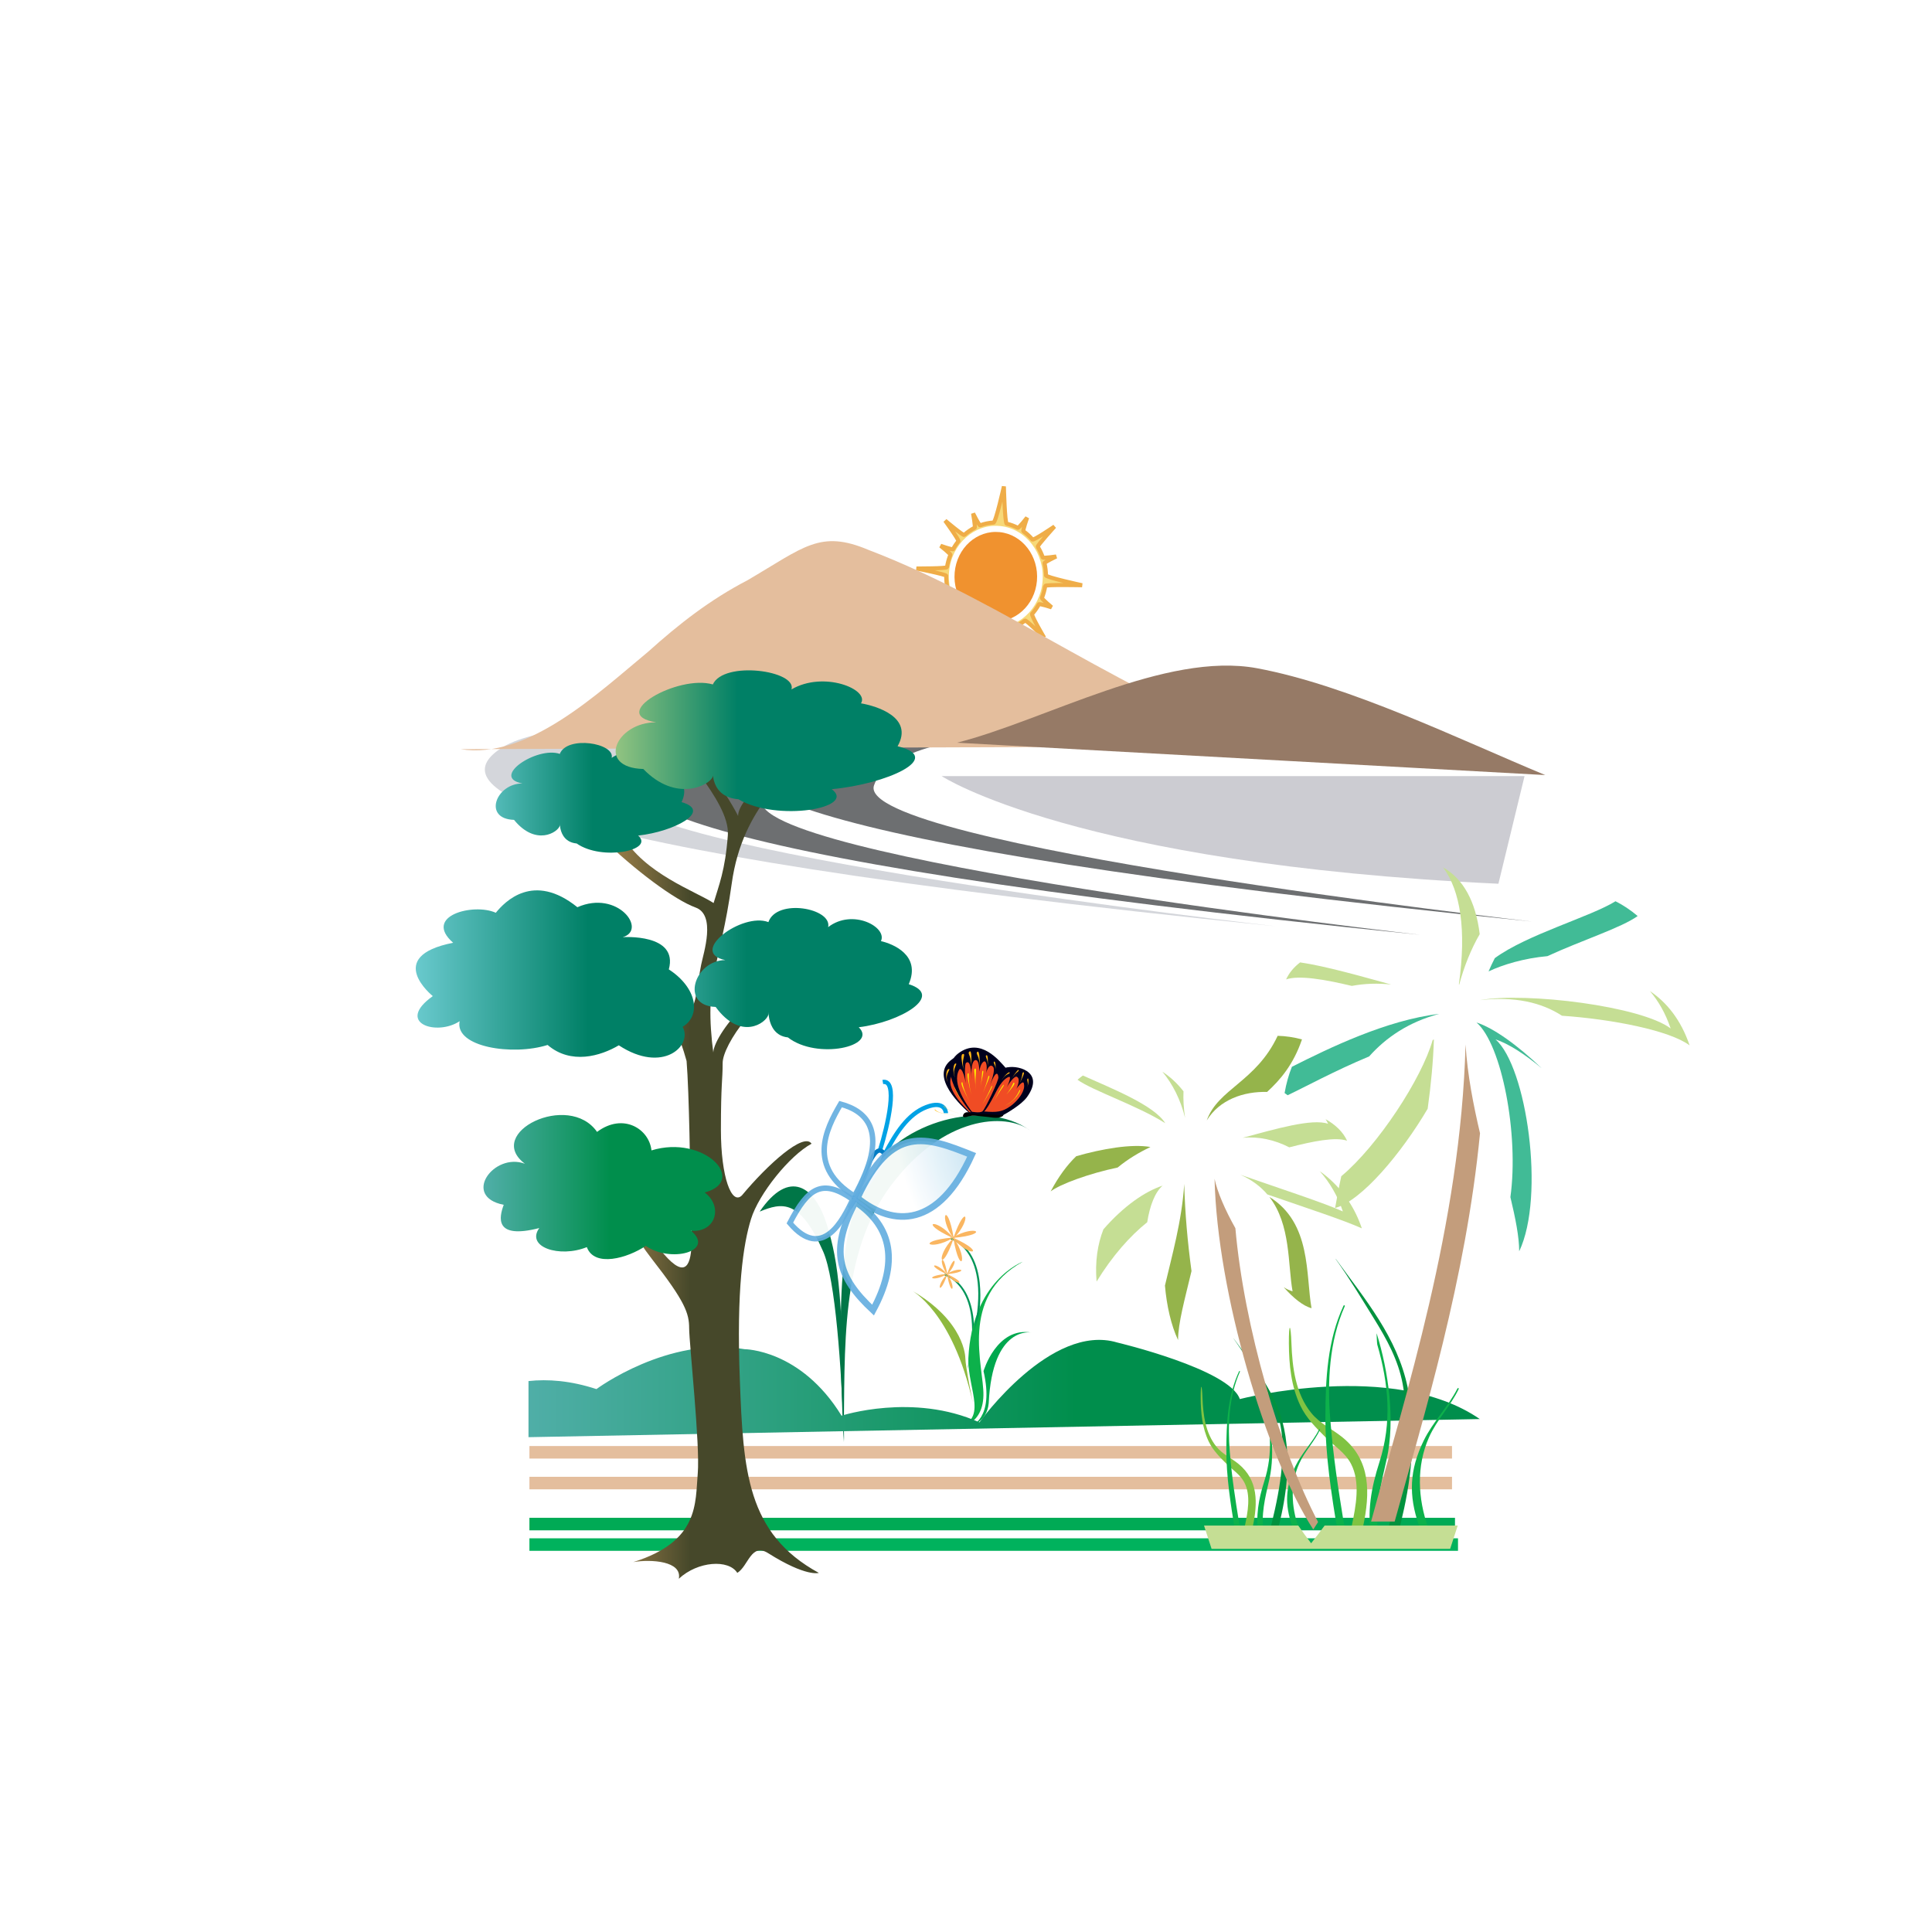 <svg xmlns="http://www.w3.org/2000/svg" xmlns:xlink="http://www.w3.org/1999/xlink" width="1125pt" height="1125pt" viewBox="0 0 1125 1125"><rect x="0" y="0" width="1125" height="1125" fill="#333333" stroke="none"/><defs><clipPath id="clip1"><path d="M 0 0 L 1125 0 L 1125 1125 L 0 1125 Z M 0 0 "></path></clipPath><linearGradient id="linear0" gradientUnits="userSpaceOnUse" x1="48.723" y1="59.301" x2="172.375" y2="59.301" gradientTransform="matrix(0.75,0,0,0.75,530.597,707.511)"><stop offset="0" style="stop-color:rgb(98.039%,71.373%,38.039%);stop-opacity:1;"></stop><stop offset="1" style="stop-color:rgb(92.941%,28.235%,30.588%);stop-opacity:1;"></stop></linearGradient><linearGradient id="linear1" gradientUnits="userSpaceOnUse" x1="80.906" y1="60.348" x2="143.969" y2="60.348" gradientTransform="matrix(0.75,0,0,0.75,530.597,707.511)"><stop offset="0" style="stop-color:rgb(98.039%,71.373%,38.039%);stop-opacity:1;"></stop><stop offset="1" style="stop-color:rgb(92.941%,28.235%,30.588%);stop-opacity:1;"></stop></linearGradient><linearGradient id="linear2" gradientUnits="userSpaceOnUse" x1="55.547" y1="154.125" x2="133.191" y2="154.125" gradientTransform="matrix(0.75,0,0,0.75,530.597,707.511)"><stop offset="0" style="stop-color:rgb(98.039%,71.373%,38.039%);stop-opacity:1;"></stop><stop offset="1" style="stop-color:rgb(92.941%,28.235%,30.588%);stop-opacity:1;"></stop></linearGradient><linearGradient id="linear3" gradientUnits="userSpaceOnUse" x1="75.758" y1="154.777" x2="115.348" y2="154.777" gradientTransform="matrix(0.75,0,0,0.75,530.597,707.511)"><stop offset="0" style="stop-color:rgb(98.039%,71.373%,38.039%);stop-opacity:1;"></stop><stop offset="1" style="stop-color:rgb(92.941%,28.235%,30.588%);stop-opacity:1;"></stop></linearGradient><radialGradient id="radial0" gradientUnits="userSpaceOnUse" cx="0" cy="0" fx="0" fy="0" r="191.188" gradientTransform="matrix(1,0,0,1,299.527,205.59)"><stop offset="0" style="stop-color:rgb(0%,50.196%,78.039%);stop-opacity:1;"></stop><stop offset="1" style="stop-color:rgb(100%,100%,100%);stop-opacity:1;"></stop></radialGradient><filter id="alpha" filterUnits="objectBoundingBox" x="0%" y="0%" width="100%" height="100%"></filter><mask id="mask0"><g filter="url(#alpha)"><rect x="0" y="0" width="1125" height="1125" style="fill:rgb(100%,100%,100%);fill-opacity:0.95;stroke:none;"></rect></g></mask><radialGradient id="radial1" gradientUnits="userSpaceOnUse" cx="0" cy="0" fx="0" fy="0" r="265.32" gradientTransform="matrix(1,0,0,1,365.519,-2.629)"><stop offset="0" style="stop-color:rgb(0%,50.196%,78.039%);stop-opacity:1;"></stop><stop offset="1" style="stop-color:rgb(100%,100%,100%);stop-opacity:1;"></stop></radialGradient><clipPath id="clip2"><rect width="1125" height="1125"></rect></clipPath><g id="surface1" clip-path="url(#clip2)"><path style="fill-rule:nonzero;fill:url(#radial1);stroke-width:5.126;stroke-linecap:butt;stroke-linejoin:miter;stroke:rgb(38.431%,67.843%,87.451%);stroke-opacity:0.949;stroke-miterlimit:4;" d="M 75.84 90.981 C 102.408 33.622 129.319 43.44 164.58 57.528 C 138.908 113.908 104.262 113.908 75.84 90.981 Z M 75.84 90.981 " transform="matrix(0.75,0,0,0.75,442.35,629.33)"></path></g><mask id="mask1"><g filter="url(#alpha)"><rect x="0" y="0" width="1125" height="1125" style="fill:rgb(100%,100%,100%);fill-opacity:0.95;stroke:none;"></rect></g></mask><radialGradient id="radial2" gradientUnits="userSpaceOnUse" cx="0" cy="0" fx="0" fy="0" r="191" gradientTransform="matrix(1,0,0,1,-134.357,-7.52)"><stop offset="0" style="stop-color:rgb(0%,50.196%,78.039%);stop-opacity:1;"></stop><stop offset="1" style="stop-color:rgb(100%,100%,100%);stop-opacity:1;"></stop></radialGradient><clipPath id="clip3"><rect width="1125" height="1125"></rect></clipPath><g id="surface2" clip-path="url(#clip3)"><path style="fill-rule:nonzero;fill:url(#radial2);stroke-width:4.229;stroke-linecap:butt;stroke-linejoin:miter;stroke:rgb(38.431%,67.843%,87.451%);stroke-opacity:0.949;stroke-miterlimit:4;" d="M 73.58 89.549 C 101.168 40.32 83.7 23.742 62.819 18.111 C 51.22 37.971 37.002 66.799 73.58 89.549 Z M 73.58 89.549 " transform="matrix(0.75,0,0,0.75,442.35,629.33)"></path></g><mask id="mask2"><g filter="url(#alpha)"><rect x="0" y="0" width="1125" height="1125" style="fill:rgb(100%,100%,100%);fill-opacity:0.95;stroke:none;"></rect></g></mask><radialGradient id="radial3" gradientUnits="userSpaceOnUse" cx="0" cy="0" fx="0" fy="0" r="246.301" gradientTransform="matrix(1,0,0,1,406.209,888.904)"><stop offset="0" style="stop-color:rgb(0%,50.196%,78.039%);stop-opacity:1;"></stop><stop offset="1" style="stop-color:rgb(100%,100%,100%);stop-opacity:1;"></stop></radialGradient><clipPath id="clip4"><rect width="1125" height="1125"></rect></clipPath><g id="surface3" clip-path="url(#clip4)"><path style="fill-rule:nonzero;fill:url(#radial3);stroke-width:5.126;stroke-linecap:butt;stroke-linejoin:miter;stroke:rgb(38.431%,67.843%,87.451%);stroke-opacity:0.949;stroke-miterlimit:4;" d="M 74.262 93.95 C 54.569 131.789 60.351 152.148 88.028 178.059 C 107.658 141.622 103.538 113.57 74.262 93.95 Z M 74.262 93.95 " transform="matrix(0.75,0,0,0.75,442.35,629.33)"></path></g><mask id="mask3"><g filter="url(#alpha)"><rect x="0" y="0" width="1125" height="1125" style="fill:rgb(100%,100%,100%);fill-opacity:0.95;stroke:none;"></rect></g></mask><radialGradient id="radial4" gradientUnits="userSpaceOnUse" cx="0" cy="0" fx="0" fy="0" r="239.992" gradientTransform="matrix(1,0,0,1,-249.684,948.399)"><stop offset="0" style="stop-color:rgb(0%,50.196%,78.039%);stop-opacity:1;"></stop><stop offset="1" style="stop-color:rgb(100%,100%,100%);stop-opacity:1;"></stop></radialGradient><clipPath id="clip5"><rect width="1125" height="1125"></rect></clipPath><g id="surface4" clip-path="url(#clip5)"><path style="fill-rule:nonzero;fill:url(#radial4);stroke-width:4.229;stroke-linecap:butt;stroke-linejoin:miter;stroke:rgb(38.431%,67.843%,87.451%);stroke-opacity:0.949;stroke-miterlimit:4;" d="M 72.309 92.148 C 65.09 107.309 49.012 140.611 23.439 110.44 C 37.549 83.07 48.59 75.559 72.309 92.148 Z M 72.309 92.148 " transform="matrix(0.75,0,0,0.75,442.35,629.33)"></path></g><linearGradient id="linear4" gradientUnits="userSpaceOnUse" x1="9.152" y1="424.039" x2="562.785" y2="424.039" gradientTransform="matrix(0.75,0,0,0.75,242.097,390.345)"><stop offset="0" style="stop-color:rgb(36.863%,70.588%,72.157%);stop-opacity:1;"></stop><stop offset="0.91" style="stop-color:rgb(0%,55.686%,29.804%);stop-opacity:1;"></stop><stop offset="1" style="stop-color:rgb(0%,55.686%,29.804%);stop-opacity:1;"></stop></linearGradient><linearGradient id="linear5" gradientUnits="userSpaceOnUse" x1="59.754" y1="288.051" x2="213.184" y2="288.051" gradientTransform="matrix(0.75,0,0,0.75,242.097,390.345)"><stop offset="0" style="stop-color:rgb(91.373%,69.412%,40.392%);stop-opacity:1;"></stop><stop offset="0.242" style="stop-color:rgb(91.373%,69.412%,40.392%);stop-opacity:1;"></stop><stop offset="1" style="stop-color:rgb(27.451%,28.235%,16.471%);stop-opacity:1;"></stop></linearGradient><linearGradient id="linear6" gradientUnits="userSpaceOnUse" x1="35.82" y1="305.082" x2="162.164" y2="305.082" gradientTransform="matrix(0.75,0,0,0.75,242.097,390.345)"><stop offset="0" style="stop-color:rgb(36.863%,70.588%,72.157%);stop-opacity:1;"></stop><stop offset="0.91" style="stop-color:rgb(0%,55.686%,29.804%);stop-opacity:1;"></stop><stop offset="1" style="stop-color:rgb(0%,55.686%,29.804%);stop-opacity:1;"></stop></linearGradient><linearGradient id="linear7" gradientUnits="userSpaceOnUse" x1="0" y1="179.281" x2="147.172" y2="179.281" gradientTransform="matrix(0.75,0,0,0.75,242.097,390.345)"><stop offset="0" style="stop-color:rgb(41.176%,78.824%,80.392%);stop-opacity:1;"></stop><stop offset="0.91" style="stop-color:rgb(0%,50.196%,40%);stop-opacity:1;"></stop><stop offset="1" style="stop-color:rgb(0%,50.196%,40%);stop-opacity:1;"></stop></linearGradient><linearGradient id="linear8" gradientUnits="userSpaceOnUse" x1="147.5" y1="182.004" x2="267.793" y2="182.004" gradientTransform="matrix(0.75,0,0,0.75,242.097,390.345)"><stop offset="0" style="stop-color:rgb(41.176%,78.824%,80.392%);stop-opacity:1;"></stop><stop offset="0.91" style="stop-color:rgb(0%,50.196%,40%);stop-opacity:1;"></stop><stop offset="1" style="stop-color:rgb(0%,50.196%,40%);stop-opacity:1;"></stop></linearGradient><linearGradient id="linear9" gradientUnits="userSpaceOnUse" x1="42.297" y1="75.254" x2="146.664" y2="75.254" gradientTransform="matrix(0.75,0,0,0.75,242.097,390.345)"><stop offset="0" style="stop-color:rgb(41.176%,78.824%,80.392%);stop-opacity:1;"></stop><stop offset="0.91" style="stop-color:rgb(0%,50.196%,40%);stop-opacity:1;"></stop><stop offset="1" style="stop-color:rgb(0%,50.196%,40%);stop-opacity:1;"></stop></linearGradient><linearGradient id="linear10" gradientUnits="userSpaceOnUse" x1="105.723" y1="41.547" x2="264.105" y2="41.547" gradientTransform="matrix(0.75,0,0,0.75,242.097,390.345)"><stop offset="0" style="stop-color:rgb(87.059%,90.588%,56.078%);stop-opacity:1;"></stop><stop offset="0.91" style="stop-color:rgb(0%,50.196%,40%);stop-opacity:1;"></stop><stop offset="1" style="stop-color:rgb(0%,50.196%,40%);stop-opacity:1;"></stop></linearGradient></defs><g id="surface0"><g clip-path="url(#clip1)" clip-rule="nonzero"><path style=" stroke:none;fill-rule:evenodd;fill:rgb(100%,100%,100%);fill-opacity:1;" d="M 0 0 L 1125 0 L 1125 1125 L 0 1125 Z M 0 0 "></path><path style="fill-rule:nonzero;fill:rgb(96.863%,85.098%,47.059%);fill-opacity:1;stroke-width:3.144;stroke-linecap:butt;stroke-linejoin:miter;stroke:rgb(93.725%,67.843%,28.235%);stroke-opacity:1;stroke-miterlimit:4;" d="M 423.999 29.492 C 427.02 30.19 429.879 31.278 432.562 32.669 C 433.369 33.101 439.838 24.752 439.838 24.752 C 439.838 24.752 436.312 34.898 436.942 35.362 C 439.52 37.179 441.879 39.32 443.952 41.758 C 444.833 42.721 461.109 31.648 461.109 31.648 C 461.109 31.648 447.562 46.56 448.088 47.409 C 449.692 49.992 450.978 52.789 452.03 55.732 C 452.28 56.45 462.431 54.94 462.431 54.94 C 462.431 54.94 453.14 59.383 453.322 60.159 C 454.03 63.19 454.431 66.383 454.489 69.622 C 454.52 71.2 482.52 77.268 482.52 77.268 C 482.52 77.268 454.088 76.659 453.911 77.778 C 453.39 81.008 452.53 84.101 451.369 87.049 C 451.03 87.929 458.879 94.419 458.879 94.419 C 458.879 94.419 449.431 91.31 448.968 92.101 C 447.478 94.789 445.728 97.289 443.728 99.539 C 442.801 100.57 453.041 117.929 453.041 117.929 C 453.041 117.929 439.109 104.028 438.202 104.7 C 435.838 106.539 433.28 108.081 430.572 109.299 C 429.791 109.648 430.968 120.32 430.968 120.32 C 430.968 120.32 426.609 110.81 425.791 111.049 C 422.728 111.929 419.53 112.419 416.249 112.471 C 414.9 112.492 409.598 141.898 409.598 141.898 C 409.598 141.898 409.65 111.961 408.431 111.721 C 404.76 110.961 401.28 109.633 398.098 107.851 C 397.379 107.45 391.129 115.909 391.129 115.909 C 391.129 115.909 394.359 105.518 393.583 104.919 C 390.728 102.758 388.161 100.2 385.931 97.31 C 385.338 96.518 369.51 108.018 369.51 108.018 C 369.51 108.018 382.791 92.591 382.181 91.429 C 380.9 89.018 379.848 86.492 379.02 83.851 C 378.76 82.982 368.999 84.211 368.999 84.211 C 368.999 84.211 377.848 79.242 377.681 78.232 C 377.218 75.549 376.999 72.789 377.02 69.961 C 377.041 68.851 353.911 64.252 353.911 64.252 C 353.911 64.252 377.431 64.341 377.609 63.221 C 378.171 59.862 379.051 56.669 380.26 53.69 C 380.572 52.909 372.629 46.622 372.629 46.622 C 372.629 46.622 381.968 49.95 382.369 49.252 C 383.551 47.028 384.921 44.992 386.452 43.06 C 387.129 42.221 376.181 27.091 376.181 27.091 C 376.181 27.091 390.202 38.95 391.03 38.2 C 393.51 35.992 396.208 34.101 399.119 32.601 C 399.749 32.278 397.879 21.518 397.879 21.518 C 397.879 21.518 402.609 31.008 403.379 30.732 C 406.671 29.518 410.15 28.799 413.739 28.591 C 415.588 28.492 421.801 0.56 421.801 0.56 C 421.801 0.56 422.499 29.133 423.999 29.492 Z M 423.999 29.492 " transform="matrix(0.75,0,0,0.75,268.215,282.834)"></path><path style=" stroke:none;fill-rule:nonzero;fill:rgb(100%,100%,100%);fill-opacity:1;" d="M 607.074 338.559 C 605.672 354.836 592.344 366.805 577.328 365.297 C 562.281 363.766 551.242 349.32 552.637 333.039 C 554.039 316.766 567.367 304.793 582.406 306.301 C 597.422 307.832 608.484 322.27 607.074 338.559 Z M 607.074 338.559 "></path><path style=" stroke:none;fill-rule:nonzero;fill:rgb(94.118%,57.255%,18.431%);fill-opacity:1;" d="M 603.805 338.23 C 602.566 352.562 590.852 363.078 577.637 361.742 C 564.391 360.406 554.68 347.715 555.906 333.375 C 557.145 319.043 568.867 308.527 582.105 309.848 C 595.32 311.191 605.031 323.883 603.805 338.23 Z M 603.805 338.23 "></path><path style=" stroke:none;fill-rule:nonzero;fill:rgb(42.745%,43.529%,44.314%);fill-opacity:1;" d="M 604.621 433.98 C 604.621 433.98 418.41 413.73 376.23 440.148 C 343.996 460.367 362.297 497.32 826.777 544.32 C 826.777 544.32 432.27 499.516 443.59 465.098 C 456.781 425.078 604.621 433.98 604.621 433.98 Z M 604.621 433.98 "></path><path style=" stroke:none;fill-rule:nonzero;fill:rgb(83.137%,83.922%,85.882%);fill-opacity:1;" d="M 520.914 429.023 C 520.914 429.023 334.695 408.781 292.523 435.211 C 260.289 455.418 278.582 492.363 743.086 539.395 C 743.086 539.395 348.555 494.582 359.867 460.156 C 373.066 420.121 520.914 429.023 520.914 429.023 Z M 520.914 429.023 "></path><path style=" stroke:none;fill-rule:nonzero;fill:rgb(42.745%,43.529%,44.314%);fill-opacity:1;" d="M 669.945 426.277 C 669.945 426.277 483.734 406.027 441.555 432.445 C 409.32 452.664 427.621 489.617 892.125 536.621 C 892.125 536.621 497.594 491.828 508.906 457.41 C 522.105 417.375 669.945 426.277 669.945 426.277 Z M 669.945 426.277 "></path><path style=" stroke:none;fill-rule:nonzero;fill:rgb(89.412%,74.51%,61.569%);fill-opacity:1;" d="M 268.215 436.246 C 307.312 442.48 348.203 403.668 377.402 379.508 C 395.484 363.258 413.395 349.254 435.227 337.898 C 468.172 318.648 477.414 308.281 505.598 320.16 C 586.379 350.934 658.645 407.988 741.871 434.484 "></path><path style=" stroke:none;fill-rule:nonzero;fill:rgb(58.824%,47.843%,40%);fill-opacity:1;" d="M 557.25 432.473 C 608.422 419.551 678.652 379.215 732.023 389.125 C 785.406 399.062 849.457 430.402 899.805 451.32 "></path><path style=" stroke:none;fill-rule:nonzero;fill:rgb(80%,80%,82.353%);fill-opacity:1;" d="M 887.738 451.93 L 548.324 451.93 C 548.324 451.93 625.949 503.059 872.527 514.605 "></path><path style=" stroke:none;fill-rule:nonzero;fill:rgb(0%,58.431%,34.51%);fill-opacity:1;" d="M 566.305 787.207 C 566.305 787.207 573.219 750.816 550.129 741.652 L 549.812 742.617 C 549.812 742.617 574.059 748.543 563.32 797.242 L 566.305 787.207 Z M 566.305 787.207 "></path><path style=" stroke:none;fill-rule:nonzero;fill:rgb(5.098%,69.412%,29.412%);fill-opacity:1;" d="M 555.031 831.621 C 555.031 831.621 572.289 832.117 572.648 812.449 C 572.957 795.59 558.219 755.332 595.547 734.715 C 595.547 734.715 566.078 745.484 563.875 790.91 C 563.41 809.645 576.676 827.887 555.031 831.621 Z M 555.031 831.621 "></path><path style=" stroke:none;fill-rule:nonzero;fill:rgb(0%,58.431%,34.51%);fill-opacity:1;" d="M 569.898 766.191 C 569.898 766.191 576.812 729.793 553.719 720.637 L 553.414 721.594 C 553.414 721.594 577.652 727.527 566.914 776.219 L 569.898 766.191 Z M 569.898 766.191 "></path><path style=" stroke:none;fill-rule:nonzero;fill:rgb(55.686%,72.549%,24.706%);fill-opacity:1;" d="M 562.113 790.789 C 562.113 790.789 562.219 769.387 530.598 751.281 C 530.598 751.281 554.539 763.445 566.508 816.824 C 566.508 816.816 562.219 796.219 562.113 790.789 Z M 562.113 790.789 "></path><path style=" stroke:none;fill-rule:nonzero;fill:rgb(0%,65.882%,30.98%);fill-opacity:1;" d="M 572.73 798.32 C 572.73 798.32 580.32 772.496 600.578 775.926 C 600.578 775.926 577.871 771.559 575.719 817.129 C 574.645 828.215 564.977 830.555 564.977 830.555 C 564.977 830.555 579.25 826.73 572.695 798.336 L 572.73 798.32 Z M 572.73 798.32 "></path><path style=" stroke:none;fill-rule:nonzero;fill:url(#linear0);" d="M 554.402 720.656 C 534.578 711.605 544.793 708.746 554.867 720.531 C 568.172 712.73 576.91 718.82 555.266 720.809 C 575.094 729.859 564.879 732.719 554.801 720.934 C 541.504 728.734 532.758 722.645 554.402 720.656 Z M 554.402 720.656 "></path><path style=" stroke:none;fill-rule:nonzero;fill:url(#linear1);" d="M 555.289 720.523 C 562.504 699.672 566.156 709.781 555.453 720.98 C 564.203 733.812 558.969 743.18 555.211 721.406 C 548.004 742.258 544.344 732.148 555.047 720.949 C 546.293 708.117 551.531 698.758 555.289 720.523 Z M 555.289 720.523 "></path><path style=" stroke:none;fill-rule:nonzero;fill:url(#linear2);" d="M 551.02 741.832 C 538.57 736.145 544.98 734.352 551.312 741.746 C 559.668 736.852 565.148 740.676 551.559 741.922 C 564.008 747.613 557.598 749.406 551.266 742.012 C 542.914 746.902 537.43 743.082 551.02 741.832 Z M 551.02 741.832 "></path><path style=" stroke:none;fill-rule:nonzero;fill:url(#linear3);" d="M 551.566 741.742 C 556.098 728.652 558.391 734.996 551.672 742.031 C 557.168 750.09 553.883 755.969 551.531 742.305 C 547 755.391 544.695 749.039 551.426 742.012 C 545.926 733.957 549.211 728.074 551.566 741.742 Z M 551.566 741.742 "></path><path style=" stroke:none;fill-rule:nonzero;fill:rgb(0%,46.275%,27.843%);fill-opacity:1;" d="M 491.281 839.758 C 492.113 784.371 488.918 729.742 519.188 689.789 C 549.449 649.844 585.344 647.66 599.73 658.184 C 572.969 639.117 523.941 653.789 507.711 681.941 C 491.492 710.082 486.375 737.465 491.281 839.758 Z M 491.281 839.758 "></path><path style=" stroke:none;fill-rule:nonzero;fill:rgb(0%,46.275%,27.843%);fill-opacity:1;" d="M 491.496 839.434 C 489.887 794.984 486.457 745.086 479.348 728.809 C 465.906 698.059 455.355 700.176 442.352 705.508 C 459.629 680.242 474.578 690.844 481.484 713.098 C 488.406 735.352 491.012 757.215 491.496 839.434 Z M 491.496 839.434 "></path><path style="fill:none;stroke-width:3.344;stroke-linecap:butt;stroke-linejoin:miter;stroke:rgb(0%,63.529%,89.804%);stroke-opacity:1;stroke-miterlimit:4;" d="M 97.288 56.742 C 105.642 40.94 114.918 25.992 129.45 20.429 C 143.991 14.882 144.601 24.71 144.601 25.132 " transform="matrix(0.75,0,0,0.75,442.35,629.33)"></path><path style="fill:none;stroke-width:3.344;stroke-linecap:butt;stroke-linejoin:miter;stroke:rgb(0%,63.529%,89.804%);stroke-opacity:1;stroke-miterlimit:4;" d="M 93.45 53.908 C 99.632 34.263 107.658 -1.191 95.611 0.95 " transform="matrix(0.75,0,0,0.75,442.35,629.33)"></path><path style="fill-rule:nonzero;fill:url(#radial0);stroke-width:3.344;stroke-linecap:butt;stroke-linejoin:miter;stroke:rgb(0%,48.627%,76.863%);stroke-opacity:1;stroke-miterlimit:4;" d="M 94.83 54.731 C 97.512 56.591 102.273 58.013 69.71 98.752 C 79.632 79.299 87.611 49.71 94.83 54.731 Z M 94.83 54.731 " transform="matrix(0.75,0,0,0.75,442.35,629.33)"></path><use xlink:href="#surface1" mask="url(#mask0)"></use><use xlink:href="#surface2" mask="url(#mask1)"></use><use xlink:href="#surface3" mask="url(#mask2)"></use><use xlink:href="#surface4" mask="url(#mask3)"></use><path style=" stroke:none;fill-rule:nonzero;fill:rgb(0%,0%,0%);fill-opacity:1;" d="M 563.5 650.191 C 562.719 650.5 560.512 650.996 560.754 649.66 C 561.008 648.211 562.297 647.531 563.602 647.656 C 564.93 647.785 569.875 647.238 572.699 647.852 C 575.535 648.461 580.328 648.137 581.73 648.582 C 583.125 649.016 585.707 649.156 582.953 650.359 C 580.199 651.551 576.457 650.402 573.887 650.27 C 571.305 650.125 566.379 649.047 563.5 650.191 Z M 563.5 650.191 "></path><path style=" stroke:none;fill-rule:nonzero;fill:rgb(0%,0%,11.373%);fill-opacity:1;" d="M 565.043 648.625 C 560.805 644.98 540.27 626.754 554.41 616.789 C 568.539 606.82 580 619.016 583.695 622.27 C 589.141 619.906 609.512 623.484 597.016 638.988 C 592.688 644.02 587.258 647.559 584.027 649.309 C 577.824 649.156 570.43 648.348 565.043 648.625 Z M 565.043 648.625 "></path><path style=" stroke:none;fill-rule:nonzero;fill:rgb(94.118%,29.804%,14.118%);fill-opacity:1;" d="M 564.504 647.574 C 561.91 644.762 549.555 633.625 554.492 625.758 C 555.496 623.996 557.828 626.238 559.246 636.469 C 557.707 629.531 557.957 622.172 559.008 621.574 C 561.707 619.66 562.102 625.352 562.215 630.488 C 561.75 621.551 563.812 619.758 564.922 619.609 C 565.957 619.465 567.098 620.141 567.234 625.586 C 567.75 621.484 569.887 619.645 570.781 619.855 C 571.703 620.074 572.387 623.082 571.207 626.238 C 573.172 620.957 574.965 621.625 575.633 622.172 C 576.391 622.797 577.215 624.031 573.617 632.434 C 577.328 624.191 578.812 625.09 578.992 627.664 C 579.414 628.863 570.242 645.691 568.523 646.832 C 566.812 647.98 564.504 647.574 564.504 647.574 Z M 564.504 647.574 "></path><path style=" stroke:none;fill-rule:nonzero;fill:rgb(94.118%,29.804%,14.118%);fill-opacity:1;" d="M 569.574 646.773 C 570.609 646.219 573.602 641.898 576.445 637.09 C 577.867 634.676 581.199 628.613 585.562 626.914 C 586.336 626.605 587.027 627.316 583.945 632.922 C 584.754 631.336 589.328 625.367 590.723 626.559 C 593.152 627.676 590.102 632.941 590.102 632.941 C 590.102 632.941 593.699 627.984 594.832 629.672 C 595.27 630.332 595.809 631.098 595.359 632.922 C 594.488 636.422 593.312 640.449 586.164 645.113 C 580.898 648.566 577.457 646.711 569.574 646.773 Z M 569.574 646.773 "></path><path style=" stroke:none;fill-rule:nonzero;fill:rgb(99.216%,70.588%,8.235%);fill-opacity:1;" d="M 551.887 630.184 C 550.387 627.617 550.801 622.621 552.527 622.465 C 553.605 622.352 551.664 624.145 551.297 626.949 C 551.117 628.301 551.738 629.746 551.887 630.184 Z M 551.887 630.184 "></path><path style=" stroke:none;fill-rule:nonzero;fill:rgb(99.216%,70.588%,8.235%);fill-opacity:1;" d="M 580.957 629.215 C 582.504 626.688 585.824 623.711 586.102 624.609 C 586.277 625.164 584.91 625.195 583.027 626.785 C 582.121 627.551 581.227 628.848 580.957 629.215 Z M 580.957 629.215 "></path><path style=" stroke:none;fill-rule:nonzero;fill:rgb(99.216%,70.588%,8.235%);fill-opacity:1;" d="M 557.609 626.359 C 558.66 629.461 554.633 618.004 556.852 617.109 C 559.059 616.211 557.055 619.023 557.02 621.789 C 556.988 623.441 557.363 625.621 557.609 626.359 Z M 557.609 626.359 "></path><path style=" stroke:none;fill-rule:nonzero;fill:rgb(99.216%,70.588%,8.235%);fill-opacity:1;" d="M 587.012 628 C 585.457 630.16 591.18 622.098 591.691 622.691 C 592.199 623.289 590.723 623.816 589.32 625.27 C 588.473 626.141 587.379 627.484 587.012 628 Z M 587.012 628 "></path><path style=" stroke:none;fill-rule:nonzero;fill:rgb(99.216%,70.588%,8.235%);fill-opacity:1;" d="M 562.102 623.672 C 562.41 619.93 562.867 614.051 561.172 615.379 C 559.996 616.301 561.52 617.289 561.887 619.734 C 562.102 621.199 562.156 621.461 562.102 623.672 Z M 562.102 623.672 "></path><path style=" stroke:none;fill-rule:nonzero;fill:rgb(99.216%,70.588%,8.235%);fill-opacity:1;" d="M 567.527 622.898 C 567.586 619.391 567.637 613.871 566.125 615.137 C 565.074 616.008 566.574 616.922 567.074 619.211 C 567.375 620.574 567.438 620.824 567.527 622.898 Z M 567.527 622.898 "></path><path style=" stroke:none;fill-rule:nonzero;fill:rgb(99.216%,70.588%,8.235%);fill-opacity:1;" d="M 592.012 630.07 C 593.551 627.477 595.965 623.395 594.652 623.734 C 593.738 623.965 594.113 625.238 593.379 627.145 C 592.938 628.277 592.859 628.488 592.012 630.07 Z M 592.012 630.07 "></path><path style=" stroke:none;fill-rule:nonzero;fill:rgb(99.216%,70.588%,8.235%);fill-opacity:1;" d="M 572.5 623.012 C 572.688 620.082 572.957 615.469 571.605 616.602 C 570.961 617.141 572.035 617.965 572.363 619.848 C 572.566 620.973 572.508 621.281 572.5 623.012 Z M 572.5 623.012 "></path><path style=" stroke:none;fill-rule:nonzero;fill:rgb(99.216%,70.588%,8.235%);fill-opacity:1;" d="M 576.578 625.996 C 578.117 622.129 577.117 619.023 576.586 619.457 C 575.738 620.148 576.895 620.68 577.215 622.375 C 577.344 623.059 577.305 624.07 576.578 625.996 Z M 576.578 625.996 "></path><path style=" stroke:none;fill-rule:nonzero;fill:rgb(99.216%,70.588%,8.235%);fill-opacity:1;" d="M 595.848 633.672 C 598.156 629.965 597.992 626.492 597.398 626.824 C 596.469 627.348 597.398 628.172 597.285 630.02 C 597.234 630.77 596.965 631.824 595.848 633.672 Z M 595.848 633.672 "></path><path style=" stroke:none;fill-rule:nonzero;fill:rgb(100%,94.902%,0%);fill-opacity:1;" d="M 555.992 632.352 C 557.125 631.496 555.203 633.371 560.977 642.863 C 557.387 636.969 555.172 632.965 555.992 632.352 Z M 555.992 632.352 "></path><path style=" stroke:none;fill-rule:nonzero;fill:rgb(100%,94.902%,0%);fill-opacity:1;" d="M 560.027 627.129 C 561.234 626.461 559.387 628.047 561.82 638.645 C 560.258 631.996 559.141 627.625 560.027 627.129 Z M 560.027 627.129 "></path><path style=" stroke:none;fill-rule:nonzero;fill:rgb(100%,94.902%,0%);fill-opacity:1;" d="M 564.504 624.234 C 563.25 624.738 564.617 626.645 564.48 635.883 C 564.438 626.98 565.816 623.711 564.504 624.234 Z M 564.504 624.234 "></path><path style=" stroke:none;fill-rule:nonzero;fill:rgb(100%,94.902%,0%);fill-opacity:1;" d="M 588.699 629.793 C 589.824 629.957 587.32 632.762 583.711 636.625 C 588.727 630.633 587.875 629.672 588.699 629.793 Z M 588.699 629.793 "></path><path style=" stroke:none;fill-rule:nonzero;fill:rgb(100%,94.902%,0%);fill-opacity:1;" d="M 582.195 631.457 C 582.992 631.539 579.293 635.094 576.262 640.449 C 577.562 637.758 581.617 631.398 582.195 631.457 Z M 582.195 631.457 "></path><path style=" stroke:none;fill-rule:nonzero;fill:rgb(100%,94.902%,0%);fill-opacity:1;" d="M 569.438 625 C 568.457 625.023 569.281 627.02 567.66 633.527 C 568.613 629.598 570.16 624.977 569.438 625 Z M 569.438 625 "></path><path style=" stroke:none;fill-rule:nonzero;fill:rgb(100%,94.902%,0%);fill-opacity:1;" d="M 573.27 627.398 C 572.387 627.199 572.965 628.586 569.062 636.984 C 570.871 633.094 573.922 627.551 573.27 627.398 Z M 573.27 627.398 "></path><path style=" stroke:none;fill-rule:nonzero;fill:rgb(100%,94.902%,0%);fill-opacity:1;" d="M 592.508 633.395 C 591.766 632.469 591.055 638.605 582.707 642.551 C 589.465 639.672 592.719 633.656 592.508 633.395 Z M 592.508 633.395 "></path><path style=" stroke:none;fill-rule:nonzero;fill:rgb(100%,94.902%,0%);fill-opacity:1;" d="M 574.957 632.695 C 574.375 632.469 574.5 633.949 568.57 643.262 C 571.598 638.867 575.379 632.859 574.957 632.695 Z M 574.957 632.695 "></path><path style=" stroke:none;fill-rule:nonzero;fill:rgb(0%,0%,11.373%);fill-opacity:1;" d="M 566.062 648.438 C 562.02 644.094 545.199 622.824 558.164 613.262 C 571.125 603.699 582.105 617.973 585.633 621.844 C 590.664 619.766 609.277 623.176 597.977 638.898 C 594.578 643.414 587.004 647.703 584.027 649.309 C 578.234 648.586 571.082 648.617 566.062 648.438 Z M 566.062 648.438 "></path><path style=" stroke:none;fill-rule:nonzero;fill:rgb(94.118%,29.804%,14.118%);fill-opacity:1;" d="M 565.906 647.352 C 563.414 644.059 554.02 631.121 558.449 623.02 C 559.352 621.199 561.57 623.836 563.137 635.082 C 561.539 627.398 561.602 619.434 562.562 618.871 C 565.043 617.035 565.547 623.254 565.77 628.848 C 565.125 619.09 567.016 617.328 568.043 617.27 C 569.004 617.207 570.09 618.039 570.34 623.973 C 570.727 619.555 572.688 617.754 573.52 618.055 C 574.387 618.379 575.094 621.707 574.066 625.031 C 575.777 619.473 577.465 620.359 578.102 621.02 C 578.82 621.754 579.625 623.172 576.457 631.977 C 579.727 623.352 581.133 624.461 581.363 627.281 C 581.785 628.613 573.602 646.074 572.035 647.172 C 570.457 648.258 565.906 647.352 565.906 647.352 Z M 565.906 647.352 "></path><path style=" stroke:none;fill-rule:nonzero;fill:rgb(94.118%,29.804%,14.118%);fill-opacity:1;" d="M 573.016 647.199 C 573.961 646.691 576.66 642.258 579.203 637.285 C 580.477 634.797 583.441 628.504 587.477 627.047 C 588.195 626.785 588.855 627.625 586.109 633.438 C 586.832 631.781 590.965 625.707 592.289 627.121 C 594.578 628.562 591.848 634 591.848 634 C 591.848 634 595.672 628.512 596.191 630.871 C 596.41 631.871 596.445 632.891 596.16 633.992 C 595.246 637.66 591.668 641.77 588.445 644.082 C 583.652 647.508 580.367 647.836 573.016 647.199 Z M 573.016 647.199 "></path><path style=" stroke:none;fill-rule:nonzero;fill:rgb(99.216%,70.588%,8.235%);fill-opacity:1;" d="M 556.117 627.594 C 554.664 624.672 554.934 619.293 556.539 619.262 C 557.543 619.246 555.773 621.02 555.496 624.031 C 555.359 625.48 555.977 627.109 556.117 627.594 Z M 556.117 627.594 "></path><path style=" stroke:none;fill-rule:nonzero;fill:rgb(99.216%,70.588%,8.235%);fill-opacity:1;" d="M 583.23 629.141 C 584.617 626.531 587.656 623.59 587.934 624.594 C 588.105 625.219 586.832 625.121 585.105 626.688 C 584.281 627.438 583.477 628.766 583.23 629.141 Z M 583.23 629.141 "></path><path style=" stroke:none;fill-rule:nonzero;fill:rgb(99.216%,70.588%,8.235%);fill-opacity:1;" d="M 561.375 623.949 C 562.426 627.406 558.406 614.605 560.453 613.832 C 562.492 613.051 560.688 615.934 560.715 618.934 C 560.73 620.727 561.129 623.125 561.375 623.949 Z M 561.375 623.949 "></path><path style=" stroke:none;fill-rule:nonzero;fill:rgb(99.216%,70.588%,8.235%);fill-opacity:1;" d="M 588.848 628.359 C 587.453 630.566 592.613 622.324 593.102 623.012 C 593.59 623.711 592.223 624.145 590.941 625.602 C 590.176 626.461 589.188 627.828 588.848 628.359 Z M 588.848 628.359 "></path><path style=" stroke:none;fill-rule:nonzero;fill:rgb(99.216%,70.588%,8.235%);fill-opacity:1;" d="M 565.5 621.43 C 565.711 617.395 565.996 611.043 564.445 612.34 C 563.371 613.238 564.812 614.449 565.215 617.133 C 565.457 618.738 565.5 619.031 565.5 621.43 Z M 565.5 621.43 "></path><path style=" stroke:none;fill-rule:nonzero;fill:rgb(99.216%,70.588%,8.235%);fill-opacity:1;" d="M 570.547 621.078 C 570.52 617.27 570.445 611.281 569.062 612.52 C 568.102 613.367 569.527 614.492 570.047 617.027 C 570.352 618.543 570.422 618.812 570.547 621.078 Z M 570.547 621.078 "></path><path style=" stroke:none;fill-rule:nonzero;fill:rgb(99.216%,70.588%,8.235%);fill-opacity:1;" d="M 593.574 631.059 C 594.953 628.375 597.105 624.152 595.891 624.406 C 595.043 624.582 595.418 625.996 594.781 627.992 C 594.391 629.191 594.332 629.418 593.574 631.059 Z M 593.574 631.059 "></path><path style=" stroke:none;fill-rule:nonzero;fill:rgb(99.216%,70.588%,8.235%);fill-opacity:1;" d="M 575.191 621.641 C 575.305 618.477 575.445 613.488 574.207 614.598 C 573.625 615.129 574.645 616.121 574.996 618.199 C 575.215 619.434 575.16 619.766 575.191 621.641 Z M 575.191 621.641 "></path><path style=" stroke:none;fill-rule:nonzero;fill:rgb(99.216%,70.588%,8.235%);fill-opacity:1;" d="M 579.07 625.254 C 580.418 621.184 579.422 617.727 578.926 618.145 C 578.145 618.82 579.25 619.504 579.586 621.371 C 579.723 622.129 579.707 623.23 579.07 625.254 Z M 579.07 625.254 "></path><path style=" stroke:none;fill-rule:nonzero;fill:rgb(99.216%,70.588%,8.235%);fill-opacity:1;" d="M 597.227 635.312 C 599.305 631.496 599.07 627.699 598.531 628.008 C 597.668 628.504 598.555 629.477 598.492 631.473 C 598.465 632.273 598.238 633.406 597.227 635.312 Z M 597.227 635.312 "></path><path style=" stroke:none;fill-rule:nonzero;fill:rgb(100%,94.902%,0%);fill-opacity:1;" d="M 560.004 630.309 C 561.039 629.484 559.289 631.344 564.895 642.191 C 561.414 635.457 559.246 630.91 560.004 630.309 Z M 560.004 630.309 "></path><path style=" stroke:none;fill-rule:nonzero;fill:rgb(100%,94.902%,0%);fill-opacity:1;" d="M 563.648 625.008 C 564.758 624.387 563.07 625.945 565.59 637.668 C 563.977 630.309 562.832 625.457 563.648 625.008 Z M 563.648 625.008 "></path><path style=" stroke:none;fill-rule:nonzero;fill:rgb(100%,94.902%,0%);fill-opacity:1;" d="M 567.758 622.254 C 566.602 622.691 567.914 624.887 568.012 634.906 C 567.766 625.238 568.965 621.797 567.758 622.254 Z M 567.758 622.254 "></path><path style=" stroke:none;fill-rule:nonzero;fill:rgb(100%,94.902%,0%);fill-opacity:1;" d="M 590.469 630.461 C 591.527 630.738 589.246 633.559 585.977 637.434 C 590.512 631.375 589.695 630.258 590.469 630.461 Z M 590.469 630.461 "></path><path style=" stroke:none;fill-rule:nonzero;fill:rgb(100%,94.902%,0%);fill-opacity:1;" d="M 584.438 631.691 C 585.18 631.848 581.82 635.379 579.113 640.922 C 580.254 638.117 583.898 631.57 584.438 631.691 Z M 584.438 631.691 "></path><path style=" stroke:none;fill-rule:nonzero;fill:rgb(100%,94.902%,0%);fill-opacity:1;" d="M 572.387 623.523 C 571.465 623.461 572.289 625.711 570.922 632.637 C 571.719 628.449 573.055 623.574 572.387 623.523 Z M 572.387 623.523 "></path><path style=" stroke:none;fill-rule:nonzero;fill:rgb(100%,94.902%,0%);fill-opacity:1;" d="M 576.023 626.484 C 575.184 626.176 575.762 627.746 572.312 636.52 C 573.91 632.449 576.633 626.703 576.023 626.484 Z M 576.023 626.484 "></path><path style=" stroke:none;fill-rule:nonzero;fill:rgb(100%,94.902%,0%);fill-opacity:1;" d="M 594.113 634.707 C 593.395 633.641 592.875 640.238 585.172 643.781 C 591.414 641.262 594.316 635.02 594.113 634.707 Z M 594.113 634.707 "></path><path style=" stroke:none;fill-rule:nonzero;fill:rgb(100%,94.902%,0%);fill-opacity:1;" d="M 577.711 632.371 C 577.156 632.082 577.312 633.707 571.996 643.301 C 574.727 638.793 578.117 632.598 577.711 632.371 Z M 577.711 632.371 "></path><path style=" stroke:none;fill-rule:nonzero;fill:rgb(99.608%,75.294%,12.549%);fill-opacity:1;" d="M 549.465 643.914 C 550.312 643.977 548.617 645.762 560.941 649.023 C 549.219 646.008 549.34 643.906 549.465 643.914 Z M 549.465 643.914 "></path><path style=" stroke:none;fill-rule:nonzero;fill:rgb(99.608%,75.294%,12.549%);fill-opacity:1;" d="M 544.254 646.039 C 545.438 645.918 543.195 648.535 560.59 649.887 C 544.043 648.715 544.074 646.051 544.254 646.039 Z M 544.254 646.039 "></path><path style=" stroke:none;fill-rule:evenodd;fill:rgb(89.412%,74.51%,61.569%);fill-opacity:1;" d="M 308.281 842.023 L 845.5 842.023 L 845.5 849.32 L 308.281 849.32 Z M 308.281 842.023 "></path><path style=" stroke:none;fill-rule:evenodd;fill:rgb(89.412%,74.51%,61.569%);fill-opacity:1;" d="M 308.281 859.938 L 845.5 859.938 L 845.5 867.234 L 308.281 867.234 Z M 308.281 859.938 "></path><path style=" stroke:none;fill-rule:evenodd;fill:rgb(0%,69.804%,36.471%);fill-opacity:1;" d="M 308.281 895.754 L 848.988 895.754 L 848.988 903.039 L 308.281 903.039 Z M 308.281 895.754 "></path><path style=" stroke:none;fill-rule:evenodd;fill:rgb(0%,66.667%,33.333%);fill-opacity:1;" d="M 308.281 883.812 L 847.234 883.812 L 847.234 891.109 L 308.281 891.109 Z M 308.281 883.812 "></path><path style=" stroke:none;fill-rule:nonzero;fill:url(#linear4);" d="M 861.688 826.312 C 811.129 791.445 721.938 814.68 721.938 814.68 C 715.984 797.242 650.594 781.746 650.594 781.746 C 611.93 770.121 570.305 828.242 570.305 828.242 C 531.648 810.805 490.023 824.355 490.023 824.355 C 466.227 785.633 433.551 785.633 433.551 785.633 C 388.938 777.879 347.309 808.867 347.309 808.867 C 332.203 803.941 319.105 802.957 307.738 804.195 L 307.738 836.867 L 861.688 826.312 Z M 861.688 826.312 "></path><path style=" stroke:none;fill-rule:nonzero;fill:url(#linear5);" d="M 476.801 915.895 C 434.793 892.98 432.793 856.277 430.812 803.551 C 428.773 750.797 432.793 724.418 437.328 709.824 C 441.809 695.219 459.801 672.832 472.57 665.984 C 468.078 659.102 447.051 678.008 432.043 696.047 C 426.062 702.098 419.785 685.469 419.785 657.961 C 419.785 630.434 420.801 629.316 420.801 618.969 C 420.801 608.672 441.312 577.711 468.828 567.391 C 440.793 568.559 412.789 606.375 415.527 614.379 C 409.551 569.684 419.262 563.633 426.062 514.645 C 432.641 467.047 462.102 452.723 464.312 438.137 C 457.562 444.145 429.793 463.941 429.793 475.109 C 422.301 460.469 402.754 432.984 396.051 429.539 C 389.254 433.816 425.293 465.637 423.828 486.301 C 422.301 506.926 418.559 515.527 415.527 525.84 C 404.988 518.957 375.02 508.652 362.27 486.301 C 357.77 465.637 357.027 457.059 353.988 457.059 C 351.012 457.059 355.527 466.516 355.527 482.836 C 343.504 474.234 322.527 459.637 317.988 450.152 C 308.23 447.602 302.98 442.449 314.223 452.723 C 325.496 463.066 335.098 473.062 349.527 487.133 C 369.793 506.926 393.059 524.094 404.988 528.422 C 417.059 532.711 409.668 554.91 408.305 561.652 C 403.273 586.312 408.051 607.531 368.285 566.215 C 361.488 557.617 334.504 548.184 348.754 557.617 C 363.027 567.09 375.793 578.273 376.512 582.562 C 377.277 586.859 337.504 586.859 309.738 573.09 C 302.98 573.09 323.988 584.305 356.27 590.309 C 374.285 592.922 380.996 591.164 387.793 594.578 C 394.52 598.043 398.293 612.676 399.793 617.82 C 401.293 635.887 402.027 685.734 402.027 696.914 C 402.027 718.434 411.059 775.164 366.746 701.219 C 362.27 694.328 360.027 708.098 379.559 733.051 C 399.035 757.98 401.293 764.844 401.293 773.469 C 401.293 782.031 407.742 841.477 406.301 858.008 C 404.801 875.191 407.312 897.52 368.781 909.594 C 379.285 907.852 397.285 909.016 395.277 919.305 C 406.301 909.016 424.301 907.859 429.328 915.887 C 435.828 911.895 437.328 898.117 447.312 904.418 C 469.496 918.422 476.801 915.895 476.801 915.895 Z M 476.801 915.895 "></path><path style=" stroke:none;fill-rule:nonzero;fill:url(#linear6);" d="M 314.016 715.094 C 306.059 726.195 325.887 732.617 341.711 726.195 C 346.113 738.172 365.449 732.617 376.047 725.453 C 390.566 735.617 416.539 728.633 402.434 716.672 C 416.539 717.871 421.355 702.719 410.344 694.379 C 435.68 687.586 409.945 660.496 379.348 669.879 C 378.02 657.324 362.848 647.777 347.668 659.102 C 331.145 635.406 281.848 659.684 305.652 677.656 C 287.57 670.844 268.668 696.758 293.32 701.559 C 290.652 708.727 287.562 721.883 314.016 715.094 Z M 314.016 715.094 "></path><path style=" stroke:none;fill-rule:nonzero;fill:url(#linear7);" d="M 263.863 548.977 C 246.004 533.242 275.891 525.66 288.703 531.504 C 293.973 525.023 310.562 507.594 336.207 528.27 C 359.773 517.934 377.066 541.531 362.594 545.715 C 362.594 545.715 395.211 543.375 389.449 564.48 C 406.078 575.289 408.305 591.457 397.512 597.895 C 403.496 608.91 385.934 625.508 360.328 608.68 C 349.773 614.934 332.434 620.121 318.875 608.477 C 298.512 614.934 264.613 609.742 267.641 594.645 C 254.277 603.52 229.938 595.746 252.02 580.027 C 252.02 580.027 223.168 556.941 263.863 548.977 Z M 263.863 548.977 "></path><path style=" stroke:none;fill-rule:nonzero;fill:url(#linear8);" d="M 422.344 559.059 C 404.57 559.059 395.684 585.621 416.719 586.336 C 431.27 606.27 446.148 595.77 447.438 590.789 C 448.242 581.199 444.223 602.594 458.781 604.074 C 475.758 617.34 511.383 609.254 500.051 598.164 C 524.309 595.215 550.219 579.719 529.168 573.09 C 536.457 556.109 519.844 549.586 512.973 548.012 C 516.844 539.867 496.504 528.84 482.223 539.867 C 484.656 528.84 452.301 522.906 447.438 536.941 C 432.109 531.059 400.52 554.633 422.344 559.059 Z M 422.344 559.059 "></path><path style=" stroke:none;fill-rule:nonzero;fill:url(#linear9);" d="M 304.211 456.203 C 288.738 456.203 281.008 476.82 299.309 477.406 C 311.914 492.879 324.809 484.742 325.969 480.824 C 326.66 473.395 323.133 490.004 335.773 491.152 C 350.547 501.48 381.426 495.156 371.578 486.547 C 392.613 484.27 415.086 472.238 396.867 467.078 C 403.168 453.902 388.781 448.793 382.812 447.602 C 386.133 441.316 368.5 432.715 356.172 441.316 C 358.227 432.715 330.184 428.109 325.969 438.992 C 312.633 434.406 285.266 452.723 304.211 456.203 Z M 304.211 456.203 "></path><path style=" stroke:none;fill-rule:nonzero;fill:url(#linear10);" d="M 382.07 420.586 C 358.625 420.586 346.879 447.031 374.598 447.781 C 393.77 467.641 413.344 457.184 415.078 452.199 C 416.148 442.656 410.816 463.973 430 465.406 C 452.344 478.672 499.203 470.582 484.301 459.539 C 516.266 456.586 550.363 441.195 522.664 434.551 C 532.227 417.621 510.41 411.129 501.348 409.547 C 506.434 401.445 479.637 390.441 460.879 401.445 C 464.09 390.441 421.445 384.562 415.078 398.543 C 394.836 392.656 353.328 416.152 382.07 420.586 Z M 382.07 420.586 "></path><path style=" stroke:none;fill-rule:nonzero;fill:rgb(0.392%,57.255%,24.314%);fill-opacity:1;" d="M 777.781 733.172 C 785.867 744.52 792.707 755.941 800.051 767.789 C 807.52 779.844 814.188 791.961 816.77 805.832 C 821.914 833.387 813.852 869.527 806.809 896.281 C 805.977 899.445 813.91 893.992 814.684 890.828 C 817.316 880.059 827.148 843.711 819.648 807.758 C 813.582 778.672 794.859 756.539 777.852 733.109 C 777.805 733.066 777.738 733.117 777.781 733.172 Z M 777.781 733.172 L 777.781 733.172 Z M 777.781 733.172 "></path><path style=" stroke:none;fill-rule:nonzero;fill:rgb(50.196%,76.471%,25.882%);fill-opacity:1;" d="M 793.719 889.004 C 797.801 869.461 798.379 850.574 781.832 837.047 C 775.66 832.004 768.672 829.102 763.512 822.719 C 754.441 811.523 752.5 796.281 752.012 782.414 C 751.586 770.199 750.445 770.02 750.504 782.281 C 750.582 794.648 751.805 807.301 757.234 818.594 C 760.711 825.871 766.441 831.555 772.113 837.164 C 777.176 842.184 783.266 845.902 786.672 852.352 C 792.316 863.117 789.484 877.184 787.145 888.383 C 786.281 892.531 788.117 897.863 793.719 889.004 Z M 793.719 889.004 L 793.719 889.004 Z M 793.719 889.004 "></path><path style=" stroke:none;fill-rule:nonzero;fill:rgb(5.098%,69.412%,29.412%);fill-opacity:1;" d="M 782.547 887.227 C 779.059 865.645 776.449 848.852 774.664 827.07 C 772.832 804.914 773.914 781.164 783.078 760.559 C 783.281 760.102 782.547 759.84 782.336 760.297 C 772.914 780.457 771.844 803.109 771.77 824.969 C 771.699 847.734 775.352 870.309 778.984 892.719 C 779.379 895.141 784.938 894.773 784.539 892.344 L 782.547 887.227 Z M 782.547 887.227 "></path><path style=" stroke:none;fill-rule:nonzero;fill:rgb(5.098%,69.412%,29.412%);fill-opacity:1;" d="M 831.617 889.621 C 825.586 872.469 824.637 853.746 832.145 836.871 C 836.645 826.734 844.684 818.723 849.406 808.777 C 849.625 808.312 848.891 808.074 848.672 808.508 C 843.191 819.246 834.371 827.902 829.023 838.852 C 820.684 855.969 820.105 870.758 826.301 888.398 C 827.117 890.715 832.422 891.938 831.617 889.621 Z M 831.617 889.621 L 831.617 889.621 Z M 831.617 889.621 "></path><path style=" stroke:none;fill-rule:nonzero;fill:rgb(5.098%,69.412%,29.412%);fill-opacity:1;" d="M 802.84 895.891 C 800.254 878.812 803.793 865.93 807.469 849.629 C 812.531 827.07 808.496 798.344 801.648 776.469 C 801.492 775.988 801.828 782.406 801.969 782.902 C 808.652 805.93 810.609 828.254 803.27 851.281 C 798.348 866.656 796.008 880.035 798.453 896.281 C 798.82 898.719 799.621 904.238 799.254 901.793 L 802.84 895.891 Z M 802.84 895.891 "></path><path style=" stroke:none;fill-rule:nonzero;fill:rgb(0.392%,57.255%,24.314%);fill-opacity:1;" d="M 718.324 779.445 C 724 787.41 728.793 795.449 733.953 803.762 C 739.203 812.219 743.891 820.742 745.711 830.492 C 749.312 849.848 743.656 875.227 738.707 894.039 C 738.129 896.25 743.695 892.418 744.234 890.207 C 746.086 882.621 753.004 857.102 747.723 831.84 C 743.461 811.41 730.324 795.855 718.359 779.406 C 718.336 779.371 718.285 779.414 718.324 779.445 Z M 718.324 779.445 L 718.324 779.445 Z M 718.324 779.445 "></path><path style=" stroke:none;fill-rule:nonzero;fill:rgb(50.196%,76.471%,25.882%);fill-opacity:1;" d="M 729.504 888.922 C 732.387 875.184 732.789 861.922 721.156 852.414 C 716.832 848.867 711.902 846.84 708.289 842.363 C 701.922 834.473 700.555 823.785 700.203 814.043 C 699.902 805.449 699.117 805.328 699.152 813.938 C 699.211 822.637 700.059 831.52 703.871 839.469 C 706.332 844.566 710.352 848.551 714.332 852.512 C 717.879 856.027 722.164 858.629 724.547 863.176 C 728.531 870.734 726.543 880.621 724.895 888.496 C 724.293 891.398 725.574 895.141 729.504 888.922 Z M 729.504 888.922 L 729.504 888.922 Z M 729.504 888.922 "></path><path style=" stroke:none;fill-rule:nonzero;fill:rgb(5.098%,69.412%,29.412%);fill-opacity:1;" d="M 721.676 887.656 C 719.223 872.512 717.371 860.707 716.109 845.406 C 714.844 829.844 715.594 813.172 722.027 798.676 C 722.18 798.375 721.66 798.188 721.512 798.504 C 714.895 812.664 714.145 828.57 714.094 843.93 C 714.039 859.922 716.613 875.781 719.164 891.523 C 719.426 893.234 723.332 892.973 723.062 891.254 L 721.676 887.656 Z M 721.676 887.656 "></path><path style=" stroke:none;fill-rule:nonzero;fill:rgb(5.098%,69.412%,29.412%);fill-opacity:1;" d="M 756.129 889.367 C 751.895 877.297 751.234 864.145 756.496 852.293 C 759.68 845.168 765.316 839.543 768.641 832.547 C 768.789 832.238 768.281 832.043 768.117 832.367 C 764.254 839.918 758.074 846 754.324 853.688 C 748.441 865.711 748.047 876.098 752.402 888.488 C 752.965 890.121 756.707 890.984 756.129 889.367 Z M 756.129 889.367 L 756.129 889.367 Z M 756.129 889.367 "></path><path style=" stroke:none;fill-rule:nonzero;fill:rgb(5.098%,69.412%,29.412%);fill-opacity:1;" d="M 735.918 893.762 C 734.102 881.762 736.594 872.707 739.172 861.254 C 742.727 845.406 739.895 825.227 735.07 809.859 C 734.973 809.535 735.207 814.027 735.305 814.371 C 740.004 830.559 741.379 846.246 736.227 862.41 C 732.773 873.227 731.125 882.617 732.844 894.039 C 733.09 895.754 733.66 899.609 733.398 897.906 L 735.918 893.762 Z M 735.918 893.762 "></path><path style=" stroke:none;fill-rule:nonzero;fill:rgb(25.49%,73.333%,58.824%);fill-opacity:1;" d="M 866.785 565.656 C 875.043 561.727 887.469 557.977 901.066 556.762 C 920.754 547.656 944.281 540.172 953.605 533.398 C 949.309 529.77 944.98 526.934 940.699 524.797 C 926.246 533.82 889.148 544.164 870.422 557.926 C 869.125 560.406 867.918 562.988 866.785 565.656 Z M 866.785 565.656 "></path><path style=" stroke:none;fill-rule:nonzero;fill:rgb(77.255%,87.059%,58.039%);fill-opacity:1;" d="M 849.176 575.371 C 849.191 575.281 849.219 575.207 849.234 575.117 C 849.234 575.109 849.227 575.102 849.219 575.094 C 849.191 575.176 849.184 575.273 849.176 575.371 Z M 849.176 575.371 "></path><path style=" stroke:none;fill-rule:nonzero;fill:rgb(77.255%,87.059%,58.039%);fill-opacity:1;" d="M 861.773 582.375 C 881.957 580.059 897.684 583.742 909.551 591.465 C 938.711 593.445 972.387 600.047 983.859 608.738 C 978.805 593.836 970.57 583.703 960.73 577.082 C 965.664 582.84 969.812 590.012 972.828 598.875 C 955.66 585.879 888.926 577.59 861.773 582.375 Z M 861.773 582.375 "></path><path style=" stroke:none;fill-rule:nonzero;fill:rgb(77.255%,87.059%,58.039%);fill-opacity:1;" d="M 689.148 635.461 C 685.523 630.824 681.379 626.992 676.863 624.066 C 682.781 631.141 687.422 640.238 690.07 650.902 C 689.23 645.332 688.953 640.191 689.148 635.461 Z M 689.148 635.461 "></path><path style=" stroke:none;fill-rule:nonzero;fill:rgb(58.431%,70.588%,29.412%);fill-opacity:1;" d="M 702.699 652.418 C 710.082 640.379 724.074 635.461 737.816 635.836 C 745.48 628.844 753.129 619.934 758.148 605.234 C 753.371 603.969 748.617 603.27 743.98 603.156 C 731.387 629.992 709.188 634.035 702.699 652.418 Z M 702.699 652.418 "></path><path style=" stroke:none;fill-rule:nonzero;fill:rgb(25.49%,73.333%,58.824%);fill-opacity:1;" d="M 797.246 615.156 C 807.094 604.117 820.246 595.117 838.066 590.371 C 807.207 594.016 773.711 610.387 752.281 621.18 C 750.406 625.836 748.969 630.93 748.016 636.488 C 748.637 636.887 749.215 637.32 749.801 637.754 C 759.773 633.031 777.184 623.52 797.246 615.156 Z M 797.246 615.156 "></path><path style=" stroke:none;fill-rule:nonzero;fill:rgb(58.431%,70.588%,29.412%);fill-opacity:1;" d="M 763.707 761.781 C 760.246 742.484 763.824 712.164 739.148 696.953 C 751.699 713.184 749.844 736.223 752.656 751.922 C 751.008 751.477 749.273 750.676 747.504 749.551 C 753.121 755.859 758.762 760.441 763.707 761.781 Z M 763.707 761.781 "></path><path style=" stroke:none;fill-rule:nonzero;fill:rgb(77.255%,87.059%,58.039%);fill-opacity:1;" d="M 835.047 602.371 C 835.031 602.477 834.992 602.594 834.977 602.691 C 835 602.691 835.023 602.684 835.039 602.684 C 835.039 602.586 835.047 602.469 835.047 602.371 Z M 835.047 602.371 "></path><path style=" stroke:none;fill-rule:nonzero;fill:rgb(77.255%,87.059%,58.039%);fill-opacity:1;" d="M 810.078 573.293 C 792.02 568.328 772.145 562.629 757.059 560.398 C 753.492 563.121 750.684 566.422 748.895 570.309 C 756.258 567.809 770.742 570.172 787.172 574.094 C 794.598 572.691 802.359 572.438 810.078 573.293 Z M 810.078 573.293 "></path><path style=" stroke:none;fill-rule:nonzero;fill:rgb(76.471%,61.569%,48.627%);fill-opacity:1;" d="M 707.238 686.414 C 708.746 752.492 737.133 848.152 764.711 890.617 C 765.656 889.215 766.578 887.762 767.523 886.273 C 745.316 844.051 724.383 772.426 719.359 715.172 C 713.367 704.566 708.773 693.871 707.238 686.414 Z M 707.238 686.414 "></path><path style=" stroke:none;fill-rule:nonzero;fill:rgb(25.49%,73.333%,58.824%);fill-opacity:1;" d="M 879.504 697.082 C 882.438 709.418 884.621 720.188 884.621 728.641 C 899.914 696.57 888.918 620.926 870.82 605.234 C 878.23 607.656 887.664 613.68 897.699 622.02 C 883.684 608.648 869.875 598.672 859.766 595.387 C 874.52 608.16 884.547 660.691 879.504 697.082 Z M 879.504 697.082 "></path><path style=" stroke:none;fill-rule:nonzero;fill:rgb(77.255%,87.059%,58.039%);fill-opacity:1;" d="M 768.484 681.969 C 774.309 688.539 778.992 696.488 781.945 705.414 C 771.109 700.492 747.379 692.773 722.27 684.055 C 729.039 687.055 734.141 690.996 737.98 695.52 C 761.312 703.574 782.832 710.648 792.992 715.27 C 791.082 709.516 788.457 704.176 785.281 699.344 C 784.121 699.863 782.996 700.27 781.938 700.555 C 782.191 699.039 782.484 697.457 782.793 695.82 C 778.668 690.375 773.809 685.688 768.484 681.969 Z M 768.484 681.969 "></path><path style=" stroke:none;fill-rule:nonzero;fill:rgb(77.255%,87.059%,58.039%);fill-opacity:1;" d="M 784.398 664.238 C 782.066 659.102 777.559 654.832 771.879 651.699 C 772.434 652.559 772.945 653.469 773.367 654.383 C 763.992 651.148 742.805 657.391 723.566 662.535 C 732.867 661.648 742.227 663.711 750.746 668.094 C 764.664 664.516 777.625 661.914 784.398 664.238 Z M 784.398 664.238 "></path><path style=" stroke:none;fill-rule:nonzero;fill:rgb(77.255%,87.059%,58.039%);fill-opacity:1;" d="M 831.332 645.609 C 833.289 631.574 834.543 618.023 834.957 605.289 C 834.715 605.398 834.484 605.496 834.242 605.609 C 827.934 627.938 802.309 667.184 781.031 684.914 C 779.539 691.664 778.414 697.957 777.43 703.41 C 792.879 699.277 816.102 671.477 831.332 645.609 Z M 831.332 645.609 "></path><path style=" stroke:none;fill-rule:nonzero;fill:rgb(77.255%,87.059%,58.039%);fill-opacity:1;" d="M 849.512 573.059 C 849.574 573.18 849.633 573.293 849.68 573.422 C 852.582 562.559 856.645 552.594 861.633 543.945 C 859.301 524.77 851.957 511.656 840.324 505.094 C 850.441 518.746 853.945 541.703 849.512 573.059 Z M 849.512 573.059 "></path><path style=" stroke:none;fill-rule:nonzero;fill:rgb(77.255%,87.059%,58.039%);fill-opacity:1;" d="M 676.969 690.391 C 666.445 693.887 654.227 702.414 642.512 715.836 C 639.129 724.531 637.562 734.602 638.539 746.258 C 647.762 731.219 658.047 719.68 668.027 711.691 C 669.535 702.145 672.484 694.328 676.969 690.391 Z M 676.969 690.391 "></path><path style=" stroke:none;fill-rule:nonzero;fill:rgb(76.471%,61.569%,48.627%);fill-opacity:1;" d="M 798.395 885.984 L 812.117 885.984 C 829.047 824.52 853.594 744.871 861.812 659.887 C 858.02 643.734 854.516 626.137 853.383 608.219 C 850.609 713.309 817.887 813.66 798.395 885.984 Z M 798.395 885.984 "></path><path style=" stroke:none;fill-rule:nonzero;fill:rgb(58.431%,70.588%,29.412%);fill-opacity:1;" d="M 626.695 673.254 C 621.371 678.375 616.375 685.109 611.793 693.758 C 617.262 689.551 634.031 683.363 650.824 679.836 C 656.637 675.039 663.137 671.117 669.902 667.898 C 658.914 665.941 641.523 668.977 626.695 673.254 Z M 626.695 673.254 "></path><path style=" stroke:none;fill-rule:nonzero;fill:rgb(58.431%,70.588%,29.412%);fill-opacity:1;" d="M 678.348 748.582 C 679.344 760.23 681.918 771.711 685.984 780.309 C 685.984 770.469 689.949 756.367 693.812 740.137 C 691.555 723.523 690.023 706.547 689.574 689.406 C 688.242 710.961 682.242 731.836 678.348 748.582 Z M 678.348 748.582 "></path><path style=" stroke:none;fill-rule:nonzero;fill:rgb(77.255%,87.059%,58.039%);fill-opacity:1;" d="M 826.262 888.332 L 771.324 888.332 C 768.699 891.938 766.082 895.367 763.48 898.637 C 760.984 895.41 758.492 891.977 755.988 888.332 L 701.102 888.332 C 702.617 892.941 704.082 897.465 705.496 901.883 L 844.422 901.883 C 845.867 897.441 847.332 892.93 848.832 888.332 L 826.262 888.332 Z M 826.262 888.332 "></path><path style=" stroke:none;fill-rule:nonzero;fill:rgb(77.255%,87.059%,58.039%);fill-opacity:1;" d="M 630.551 626.266 C 629.5 627.031 628.465 627.855 627.43 628.734 C 635.922 634.949 662.492 643.859 678.535 654.039 C 672.062 643.566 647.531 633.895 630.551 626.266 Z M 630.551 626.266 "></path></g></g></svg>